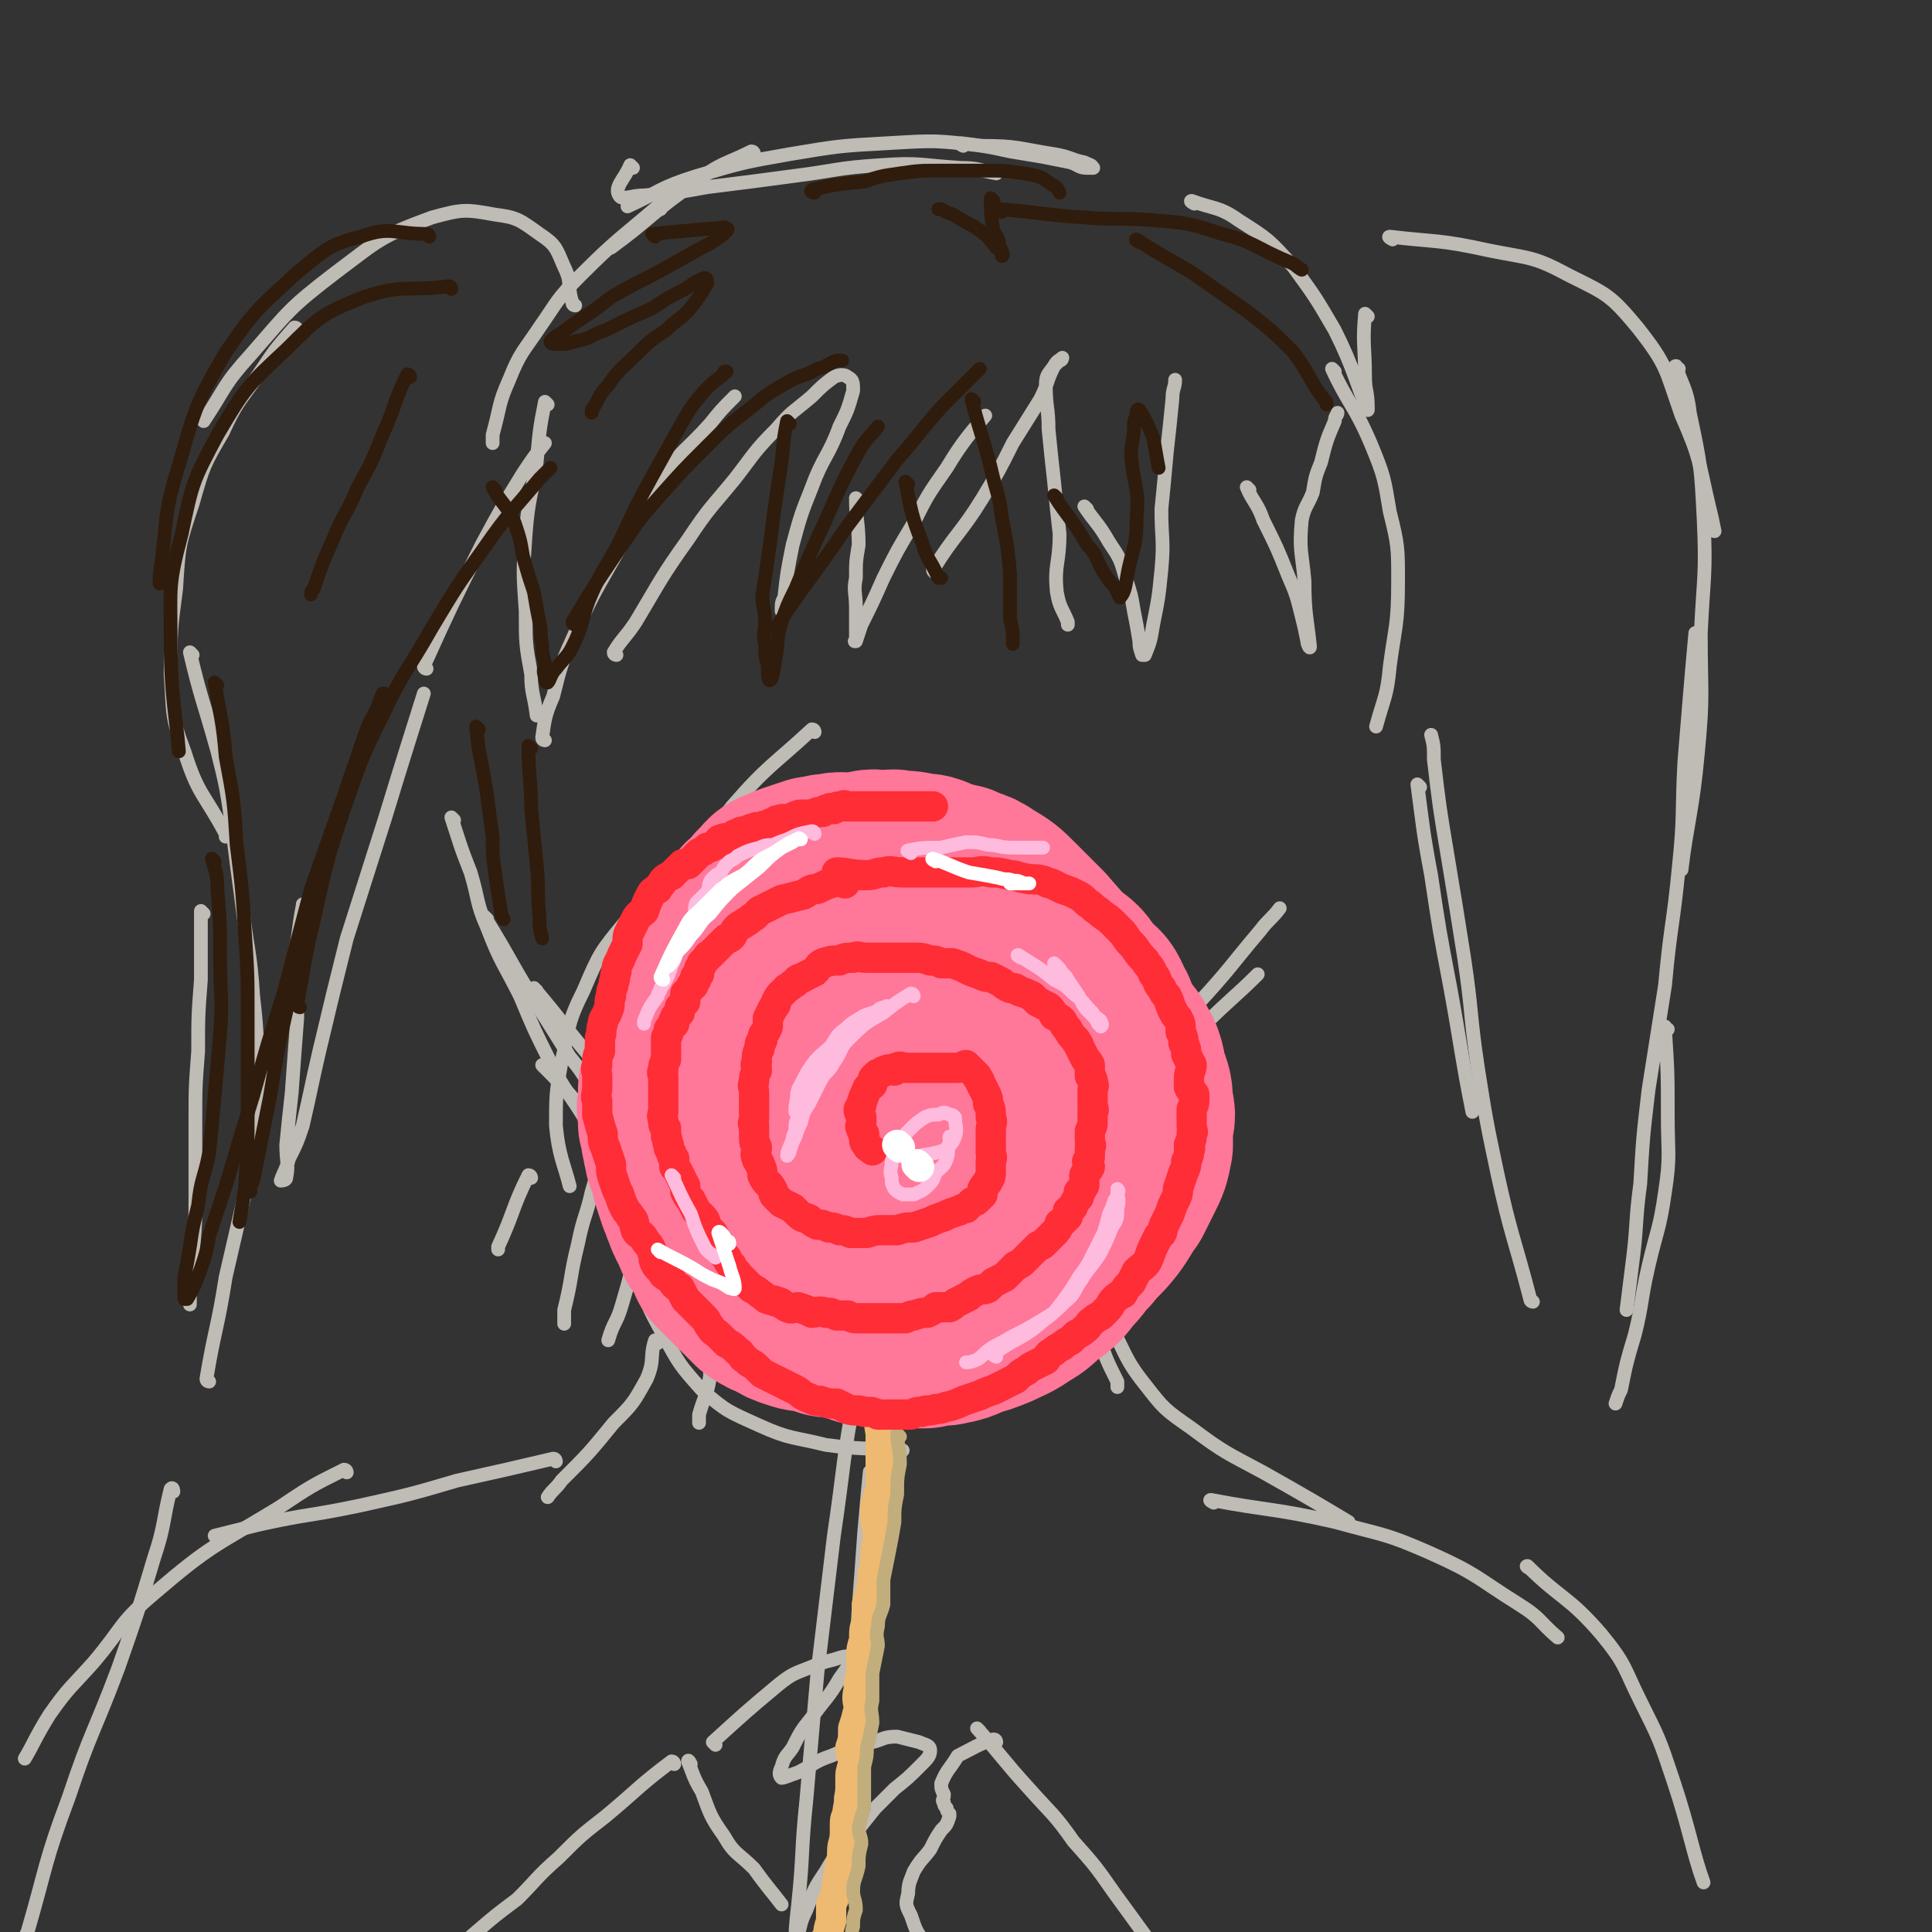 <svg viewBox='0 0 702 702' version='1.1' xmlns='http://www.w3.org/2000/svg' xmlns:xlink='http://www.w3.org/1999/xlink'><rect x="0" y="0" width="702" height="702" fill="#333333" stroke="none"/><g fill='none' stroke='rgb(191,187,181)' stroke-width='5' stroke-linecap='round' stroke-linejoin='round'><path d='M274,56c0,0 0,-1 -1,-1 -10,5 -11,4 -20,11 -16,11 -16,13 -31,24 '/><path d='M230,61c0,0 -1,-1 -1,-1 -2,5 -6,8 -4,11 1,2 4,0 9,0 12,-1 12,-1 23,-3 16,-2 16,-2 31,-4 16,-2 16,-3 32,-4 14,-1 14,0 29,1 7,0 7,1 13,2 '/><path d='M350,53c0,0 -2,-1 -1,-1 8,1 9,1 18,3 6,1 6,1 12,2 5,1 5,1 10,2 3,1 3,2 6,2 1,0 3,0 2,0 0,-1 -1,-1 -3,-2 -5,-1 -5,-2 -11,-3 -13,-2 -13,-3 -26,-3 -17,-2 -17,-2 -34,-1 -18,1 -18,1 -36,4 -17,3 -17,3 -34,8 -13,4 -14,6 -25,11 '/><path d='M240,76c0,0 0,-1 -1,-1 -14,12 -15,12 -28,25 -9,9 -8,9 -15,19 -6,9 -7,9 -11,19 -4,9 -3,9 -6,20 0,1 0,1 0,3 '/><path d='M209,111c0,0 -1,0 -1,-1 -2,-6 0,-7 -3,-13 -3,-7 -3,-8 -9,-12 -7,-5 -8,-6 -16,-7 -11,-2 -12,-2 -23,1 -19,7 -19,8 -35,20 -17,13 -17,14 -31,30 -10,11 -9,12 -17,24 '/><path d='M108,120c0,0 0,-1 -1,-1 -7,8 -7,8 -13,17 -7,10 -8,10 -13,21 -7,12 -7,12 -11,26 -5,15 -5,15 -6,31 -2,15 -2,15 -2,31 1,14 0,15 5,28 5,16 7,15 15,30 0,1 0,1 0,1 '/><path d='M70,238c0,0 -1,-1 -1,-1 4,17 5,18 10,36 3,12 3,12 5,25 2,16 2,16 4,31 2,17 3,17 4,33 2,17 1,17 2,33 1,4 1,4 1,8 '/><path d='M74,332c0,0 -1,-1 -1,-1 0,11 0,13 0,25 -1,13 -1,13 -1,26 -1,13 -1,13 -1,26 0,12 0,12 0,25 0,12 0,12 -1,23 -1,9 -1,12 -1,18 '/><path d='M76,502c0,0 -1,0 -1,-1 3,-18 4,-18 7,-37 3,-13 3,-13 6,-26 4,-17 4,-17 7,-33 4,-18 3,-18 7,-36 3,-13 3,-13 6,-27 1,-7 1,-8 2,-13 0,-1 0,0 0,1 -1,8 -1,8 -2,15 0,13 0,13 0,25 -1,13 -1,13 -2,27 -1,9 -1,9 -2,19 0,6 1,7 0,12 0,1 -2,1 -2,1 1,-3 2,-4 3,-8 3,-6 3,-6 5,-12 3,-13 3,-14 6,-27 5,-21 5,-21 10,-41 7,-22 7,-22 14,-44 7,-23 9,-29 14,-45 '/><path d='M155,243c0,0 -1,0 -1,-1 10,-22 10,-22 21,-44 7,-13 7,-13 15,-26 4,-6 4,-6 8,-11 '/><path d='M198,388c0,0 -1,-1 -1,-1 5,5 6,6 12,13 '/><path d='M177,334c0,0 -1,-1 -1,-1 10,16 10,18 21,35 5,8 5,8 10,16 5,6 5,7 9,13 '/><path d='M165,298c0,0 -1,-1 -1,-1 3,9 3,10 7,20 3,10 2,11 6,20 5,13 6,13 12,25 5,12 5,12 11,24 6,12 7,11 14,23 7,11 9,15 14,23 '/><path d='M195,360c0,0 -1,-1 -1,-1 11,13 11,14 23,28 8,9 8,9 17,17 10,10 10,10 21,20 5,5 5,5 11,10 '/><path d='M252,421c0,0 -1,-1 -1,-1 6,8 6,9 13,17 6,6 6,6 13,11 7,5 7,5 16,10 8,4 9,4 18,8 '/><path d='M304,462c0,0 -2,-1 -1,-1 8,0 9,1 19,1 10,-1 11,-3 20,-5 '/><path d='M330,465c0,0 -1,0 -1,-1 9,-7 9,-8 19,-15 10,-6 11,-6 21,-13 11,-7 11,-7 22,-13 4,-3 4,-3 8,-5 '/><path d='M369,442c0,0 -1,0 -1,-1 4,-5 5,-4 10,-9 11,-11 11,-11 21,-21 10,-10 10,-10 20,-20 9,-9 9,-9 19,-19 9,-9 11,-10 19,-18 '/><path d='M396,420c0,0 -1,0 -1,-1 8,-14 8,-15 18,-28 10,-14 11,-13 22,-26 12,-13 12,-14 23,-27 3,-4 4,-4 7,-8 '/><path d='M434,74c0,0 -2,-1 -1,-1 8,3 10,2 17,7 11,7 11,7 20,17 8,11 8,11 15,23 7,14 8,20 12,29 '/><path d='M485,135c0,0 -1,-1 -1,-1 6,13 8,13 14,27 5,12 5,13 7,25 3,12 3,13 3,25 0,16 -1,16 -3,31 -1,11 -2,11 -5,22 '/><path d='M199,147c0,0 -1,-1 -1,-1 -2,10 -2,11 -3,22 -2,13 -3,13 -4,26 -1,14 -1,14 0,28 0,12 0,12 2,23 0,7 1,7 2,15 '/><path d='M198,269c0,0 -1,0 -1,-1 1,-7 1,-8 4,-15 3,-12 3,-12 8,-23 6,-13 6,-13 14,-27 8,-14 7,-15 17,-29 8,-11 9,-10 18,-20 4,-5 4,-5 9,-10 '/><path d='M224,238c0,0 -1,0 -1,-1 3,-5 4,-5 8,-11 9,-15 9,-16 19,-30 8,-12 8,-11 17,-22 7,-9 7,-10 15,-18 6,-7 6,-6 13,-12 4,-4 4,-4 8,-7 2,-1 4,-1 5,0 2,1 2,2 2,5 -2,7 -2,7 -5,13 -4,11 -6,11 -10,22 -4,10 -4,10 -7,21 -2,10 -2,10 -3,19 -1,2 -1,2 -1,5 '/><path d='M312,182c0,0 -1,-1 -1,-1 0,8 1,9 1,17 -1,6 -1,6 -1,12 -1,5 0,5 0,11 0,4 0,4 0,8 0,2 0,2 0,4 0,0 -1,0 0,0 1,-3 1,-3 2,-6 4,-8 4,-8 8,-17 5,-10 5,-10 11,-20 5,-10 5,-10 12,-20 6,-10 9,-13 14,-19 '/><path d='M340,208c0,0 -1,0 -1,-1 8,-13 10,-13 18,-26 6,-10 6,-10 11,-20 5,-8 5,-8 10,-16 3,-6 2,-6 5,-12 1,-1 1,-1 2,-2 1,0 1,-1 1,-1 -1,1 -2,1 -3,3 -2,3 -3,3 -3,7 0,8 1,8 1,16 1,10 1,10 2,19 1,10 1,10 2,19 0,11 -2,11 -1,21 1,6 2,6 4,11 0,0 0,0 0,1 '/><path d='M395,185c0,0 -1,-1 -1,-1 4,6 5,6 9,13 4,6 4,6 6,13 2,6 2,6 3,12 1,5 1,5 2,11 0,2 0,2 1,5 1,0 1,0 1,0 2,-5 2,-5 3,-11 2,-10 2,-10 3,-20 1,-11 0,-11 0,-22 1,-10 1,-10 2,-21 1,-9 1,-9 2,-19 0,-4 1,-4 1,-7 '/><path d='M497,115c0,0 -1,-1 -1,-1 -1,11 0,12 0,23 0,5 1,5 1,11 '/><path d='M454,178c0,0 -1,-1 -1,-1 2,5 4,6 6,12 5,10 5,10 9,20 3,7 3,7 5,15 1,4 1,4 2,9 0,1 1,3 1,2 -1,-10 -2,-12 -2,-24 -1,-11 -2,-11 -1,-22 1,-5 2,-5 4,-10 1,-6 1,-6 3,-11 2,-8 2,-8 5,-15 0,-2 1,-2 1,-3 '/><path d='M506,87c0,0 -2,-1 -1,-1 17,2 18,1 36,5 15,3 16,2 29,9 14,7 15,7 25,19 11,14 10,15 16,32 7,16 6,16 10,33 1,4 1,4 2,9 '/><path d='M610,134c-1,0 -2,-1 -1,-1 2,7 4,8 5,17 4,19 4,19 5,38 1,21 0,21 -1,42 0,22 1,22 -1,43 -2,22 -4,26 -6,43 '/><path d='M617,231c-1,0 -1,-1 -1,-1 -2,22 -2,23 -4,47 -1,19 0,19 -2,38 -2,21 -3,21 -5,43 -3,19 -3,19 -6,38 -2,17 -2,17 -3,34 -2,15 -1,15 -3,30 -1,8 -1,8 -2,16 '/><path d='M606,374c-1,0 -1,-1 -1,-1 0,0 0,0 0,1 1,16 1,16 1,32 0,13 1,14 -1,27 -2,14 -3,14 -6,27 -3,13 -2,13 -5,25 -3,10 -3,10 -5,20 -1,2 -1,2 -2,5 '/><path d='M557,473c0,0 -1,0 -1,-1 -6,-23 -7,-23 -12,-46 -4,-19 -4,-19 -7,-38 -3,-20 -2,-20 -5,-40 -3,-19 -3,-19 -6,-37 -3,-18 -3,-18 -5,-35 0,-5 0,-5 -1,-9 '/><path d='M516,286c0,0 -1,-1 -1,-1 2,15 2,17 5,33 3,20 3,20 7,41 4,22 4,25 8,45 '/><path d='M193,428c0,0 0,-1 -1,-1 -6,12 -5,13 -11,26 0,1 0,1 0,1 '/><path d='M222,413c0,0 -1,-1 -1,-1 -3,10 -3,11 -6,21 -2,9 -3,9 -5,19 -3,12 -2,12 -5,24 0,2 0,2 0,5 '/><path d='M238,434c0,0 -1,-2 -1,-1 -6,19 -5,21 -11,41 -2,7 -3,6 -5,13 '/><path d='M398,433c0,0 -1,-2 -1,-1 -2,12 -2,13 -4,26 0,7 -1,7 0,13 2,7 3,7 6,14 3,9 3,9 7,17 0,1 0,1 0,2 '/><path d='M232,426c0,0 -1,-1 -1,-1 9,16 12,16 20,34 5,10 3,11 5,22 2,9 2,9 2,19 -1,7 -2,7 -4,14 0,1 0,1 0,3 '/><path d='M239,488c0,0 -1,-1 -1,-1 -2,6 0,7 -3,14 -5,9 -5,9 -12,16 -9,11 -9,11 -19,21 -2,3 -3,3 -5,6 '/><path d='M404,482c0,0 -1,-1 -1,-1 6,10 5,12 13,22 7,9 7,9 17,16 12,9 13,9 26,16 16,9 21,12 31,18 '/><path d='M202,531c0,0 0,-1 -1,-1 -17,4 -17,4 -35,8 -17,5 -17,5 -35,9 -19,4 -19,3 -37,7 -8,2 -8,2 -16,4 '/><path d='M126,535c0,0 0,-1 -1,-1 -12,6 -12,6 -24,14 -23,14 -24,13 -45,31 -13,11 -11,12 -22,25 -8,9 -9,9 -16,19 -5,8 -6,11 -9,16 '/><path d='M63,542c0,0 0,-2 -1,-1 -3,12 -2,13 -6,25 -6,20 -6,20 -13,40 -9,24 -10,23 -18,47 -9,24 -8,25 -15,49 -1,2 -1,2 -1,3 '/><path d='M441,546c0,0 -2,-1 -1,-1 21,4 23,3 45,8 18,5 18,4 34,11 18,8 17,9 33,19 8,5 7,6 14,12 '/><path d='M556,570c0,0 -2,-1 -1,-1 12,12 15,11 27,25 9,11 8,12 14,24 7,14 7,14 12,29 6,18 7,26 11,37 '/><path d='M317,536c0,0 -1,-2 -1,-1 -1,10 -1,11 -2,22 -1,14 -1,14 -2,27 -1,19 -1,19 -3,38 -1,18 -2,18 -4,37 -2,16 -2,16 -4,31 -1,12 -2,12 -3,24 -1,8 -1,8 -1,17 -1,4 0,4 -1,8 -1,2 0,3 -2,4 -1,1 -3,1 -3,0 -2,-8 -1,-9 -1,-19 -1,-7 -2,-8 -1,-15 0,-8 0,-8 1,-17 2,-19 1,-19 3,-38 2,-23 2,-23 4,-46 3,-25 3,-25 6,-50 4,-27 3,-27 8,-53 2,-10 3,-10 6,-20 '/><path d='M296,266c0,0 0,-1 -1,-1 -14,13 -16,13 -29,28 -10,13 -10,14 -18,29 -7,13 -7,14 -11,28 -4,14 -4,15 -4,29 -1,13 0,13 1,27 0,2 0,2 1,5 '/><path d='M379,315c0,0 0,0 -1,-1 -11,-8 -11,-9 -22,-16 -7,-5 -7,-7 -16,-9 -10,-3 -11,-4 -22,-2 -16,2 -16,2 -31,8 -17,7 -18,8 -33,18 -14,9 -15,9 -26,21 -10,12 -10,12 -16,26 -6,12 -5,13 -8,26 -2,11 -2,12 -2,23 1,11 3,14 5,22 '/><path d='M238,433c0,0 -1,-1 -1,-1 1,4 1,6 3,11 3,10 3,10 8,19 5,8 5,8 10,16 6,7 5,8 13,14 7,6 7,6 16,9 9,4 10,4 19,5 10,2 10,2 21,2 10,1 14,0 21,1 '/><path d='M363,484c0,0 -2,0 -1,-1 13,-10 15,-9 28,-20 8,-7 8,-8 15,-16 6,-7 6,-7 12,-15 4,-6 5,-6 7,-13 4,-9 3,-9 4,-17 1,-9 1,-9 1,-17 -1,-9 -1,-9 -3,-17 -2,-11 -2,-12 -6,-22 -6,-10 -6,-11 -14,-20 -8,-9 -8,-9 -18,-16 -10,-6 -10,-6 -21,-9 -12,-3 -12,-3 -24,-2 -13,0 -14,0 -26,3 -13,3 -13,3 -25,8 -10,4 -11,3 -20,10 -8,5 -8,6 -14,14 -8,11 -8,11 -14,23 -6,13 -6,13 -9,27 -4,14 -3,14 -5,29 -1,13 -2,13 -1,27 0,11 0,11 3,22 3,12 3,12 9,23 6,11 6,11 14,20 9,8 10,8 21,13 11,5 12,4 24,7 14,2 20,1 28,2 '/><path d='M251,641c0,0 -1,-2 -1,-1 2,5 2,6 5,11 3,8 3,9 8,16 4,7 5,6 11,12 5,7 7,9 10,13 '/><path d='M245,641c0,0 0,-1 -1,-1 -12,9 -12,10 -24,20 -9,7 -9,7 -17,15 -8,7 -8,8 -15,15 -8,6 -8,6 -15,12 -7,6 -6,6 -13,12 -4,4 -4,4 -9,7 -3,2 -3,1 -6,3 -3,2 -3,3 -6,5 -1,1 -1,1 -2,1 '/><path d='M260,634c0,0 -1,-1 -1,-1 11,-10 12,-11 24,-21 5,-4 6,-4 11,-6 5,-2 5,-2 9,-3 3,-1 6,-2 6,0 0,2 -2,4 -4,7 -4,7 -5,7 -10,14 -4,5 -4,5 -7,11 -2,3 -3,3 -4,7 -1,2 -1,3 0,4 1,0 3,-1 6,-2 6,-3 6,-4 12,-6 7,-3 7,-3 15,-5 4,-1 4,-2 9,-2 4,1 4,1 8,2 2,1 4,1 4,3 0,2 -1,3 -3,5 -5,5 -5,5 -10,9 -4,4 -4,4 -7,7 -4,5 -4,5 -8,10 -5,6 -6,6 -10,13 -4,6 -4,6 -7,14 -2,4 -2,5 -3,9 '/><path d='M356,629c0,0 -1,-1 -1,-1 9,10 9,11 19,22 8,9 9,9 16,19 8,9 8,9 15,19 8,11 8,11 16,22 4,7 5,7 9,13 '/><path d='M362,633c0,0 0,-1 -1,-1 -6,2 -7,3 -13,6 0,0 0,0 0,0 -3,5 -4,5 -6,10 0,2 0,2 1,4 0,2 -1,2 0,3 0,1 0,1 1,2 0,1 0,1 1,2 0,0 0,1 0,1 -1,3 -1,3 -3,5 -2,3 -2,3 -4,7 -3,4 -3,3 -6,8 -1,3 -2,4 -2,8 -1,4 -1,4 1,8 2,6 2,6 6,11 2,4 2,4 5,7 '/></g>
<g fill='none' stroke='rgb(238,186,113)' stroke-width='11' stroke-linecap='round' stroke-linejoin='round'><path d='M320,511c0,0 -1,-1 -1,-1 0,4 0,5 1,11 0,3 0,3 0,6 0,3 0,3 0,6 0,4 0,4 0,8 -1,4 -2,4 -2,9 0,4 1,4 1,9 -1,5 -1,5 -1,10 -1,3 -1,3 -1,7 -1,3 -1,3 -2,7 0,3 0,3 0,6 -1,3 -1,3 -1,7 -1,3 -1,3 -1,6 0,3 0,3 0,7 -1,2 -1,2 -1,5 -1,4 0,4 0,7 -1,4 -1,4 -2,7 0,4 0,4 -1,7 0,3 1,3 1,6 -1,3 -1,3 -1,6 0,2 0,2 0,5 -1,2 0,2 0,4 -1,1 -1,1 -1,3 -1,2 -1,2 -1,5 0,2 0,2 0,4 -1,3 -1,3 -1,7 -1,3 -1,3 -1,6 -1,3 -1,3 -1,6 -1,3 -1,3 -2,5 0,3 0,3 0,6 -1,3 -1,3 -1,6 -1,1 -2,1 -2,3 0,2 0,3 1,5 0,1 0,2 0,3 -1,2 -1,2 -1,4 -1,2 0,2 0,4 -1,2 -1,2 -2,4 0,1 1,1 1,3 0,2 0,2 0,4 -1,1 -1,1 -2,2 0,1 0,2 0,3 -1,1 0,1 0,2 0,1 0,1 0,1 '/></g>
<g fill='none' stroke='rgb(194,174,124)' stroke-width='5' stroke-linecap='round' stroke-linejoin='round'><path d='M327,522c0,0 -1,-1 -1,-1 0,4 1,5 1,11 -1,5 -1,5 -1,11 -1,5 -1,5 -1,10 -1,6 -1,6 -2,11 -1,5 -1,5 -2,10 0,4 0,5 0,9 -1,4 -2,4 -2,8 -1,4 0,4 0,7 -1,5 -1,5 -2,10 0,5 0,5 0,10 -1,4 0,4 0,8 -1,5 -1,5 -2,9 0,3 0,3 -1,7 0,3 0,3 0,7 0,4 0,4 0,8 -1,3 -1,3 -2,7 0,3 1,3 1,6 -1,4 -1,4 -1,8 -1,5 -2,5 -2,9 0,3 1,3 1,7 -1,3 -1,3 -1,6 -1,3 0,3 0,5 0,2 0,2 0,4 0,2 0,2 0,5 -1,2 -1,2 -1,4 -1,2 0,2 0,4 0,1 0,1 0,3 0,1 0,1 0,2 0,1 0,1 0,2 0,1 0,1 0,2 0,0 0,1 0,1 '/></g>
<g fill='none' stroke='rgb(255,119,153)' stroke-width='70' stroke-linecap='round' stroke-linejoin='round'><path d='M357,330c0,0 0,0 -1,-1 -5,-4 -4,-5 -9,-8 -3,-2 -3,-2 -6,-3 -4,-2 -4,-2 -7,-2 -4,-1 -4,-1 -8,-1 -2,-1 -2,0 -5,0 -3,0 -3,-1 -6,0 -2,0 -2,1 -5,1 -4,0 -4,-1 -7,0 -4,0 -4,1 -7,1 -3,1 -3,1 -6,2 -3,1 -3,1 -5,2 -3,1 -3,1 -5,4 -2,1 -2,2 -4,4 -1,2 -2,1 -3,3 -2,3 -2,3 -4,5 -1,2 -1,2 -2,4 -2,3 -1,3 -3,6 -1,2 -2,2 -3,4 -2,3 -1,3 -2,6 -1,2 -1,2 -2,5 -1,2 -1,2 -2,4 -1,2 -2,2 -3,4 -1,2 -1,3 -1,5 -1,2 -1,2 -2,5 -1,2 -1,2 -2,5 0,2 0,2 0,4 -1,2 -1,2 -1,4 -1,2 -1,2 -1,4 0,2 0,2 0,3 0,2 -1,2 0,4 0,2 0,2 0,4 1,2 1,2 1,5 1,2 0,2 1,4 0,3 1,3 2,6 1,2 0,2 1,5 1,3 1,3 2,6 1,2 1,3 2,5 1,3 1,3 3,6 1,4 1,3 3,6 2,3 2,3 3,6 3,3 3,3 5,5 2,2 2,2 4,4 3,3 3,3 5,5 3,2 3,2 6,3 3,2 3,2 6,3 3,1 3,1 6,1 3,1 3,1 6,2 3,0 3,0 7,1 3,1 3,1 6,2 3,0 3,0 7,0 3,1 3,1 6,1 5,0 5,0 9,0 3,-1 4,-1 7,-1 5,-1 5,-1 9,-3 4,-1 4,-1 9,-3 4,-2 5,-2 9,-5 4,-2 4,-3 8,-6 4,-3 4,-3 7,-7 4,-4 3,-4 7,-8 4,-5 4,-4 8,-9 3,-4 3,-5 6,-9 2,-4 2,-4 4,-8 2,-4 2,-4 3,-9 0,-3 0,-4 0,-7 1,-4 1,-4 0,-7 0,-5 0,-5 -2,-10 -1,-6 -1,-6 -4,-11 -4,-5 -4,-5 -8,-10 -5,-6 -5,-6 -11,-10 -6,-5 -6,-5 -12,-9 -7,-4 -7,-4 -14,-7 -6,-2 -6,-2 -13,-3 -7,-1 -7,-1 -14,-1 -6,0 -6,-1 -12,0 -5,0 -5,0 -10,2 -6,1 -6,1 -11,3 -7,3 -7,3 -13,7 -6,4 -7,4 -12,9 -6,6 -5,7 -9,15 -5,8 -5,8 -8,17 -2,7 -2,8 -3,16 -1,7 -1,8 0,15 0,7 0,7 2,13 1,7 1,7 4,13 2,6 1,7 5,11 4,4 5,4 10,7 6,3 6,3 13,4 5,2 5,2 10,2 7,-1 7,-1 13,-3 9,-3 10,-3 18,-8 10,-5 10,-6 18,-14 8,-6 9,-6 15,-14 6,-8 6,-9 10,-18 3,-9 3,-9 3,-19 1,-8 1,-9 -2,-17 -2,-6 -2,-7 -6,-11 -4,-4 -5,-4 -9,-5 -5,-1 -5,-1 -9,1 -6,2 -6,3 -11,8 -7,7 -7,8 -13,16 -7,10 -7,10 -13,21 -5,9 -5,9 -8,18 -2,7 -2,8 -3,15 -1,6 -1,6 0,11 0,3 1,4 3,6 1,1 2,1 4,1 2,0 2,-1 4,-2 2,-1 2,-1 3,-3 2,-3 2,-3 4,-7 4,-6 4,-6 7,-13 3,-8 4,-8 5,-17 0,-8 0,-8 -3,-16 -1,-5 -2,-5 -6,-10 -3,-3 -3,-3 -7,-5 -3,-1 -4,-2 -7,0 -2,1 -2,2 -4,5 -2,6 -3,6 -4,11 -2,7 -1,7 -1,14 0,7 -1,7 1,14 1,6 2,6 5,12 2,4 2,5 6,8 2,2 3,2 6,2 3,-1 3,-1 5,-3 3,-3 3,-3 4,-7 2,-4 2,-4 4,-9 1,-4 2,-4 2,-8 0,-5 0,-5 0,-9 -1,-3 -1,-3 -1,-6 0,-1 0,-1 0,-2 0,0 0,-1 0,-1 '/><path d='M333,337c0,0 -2,-1 -1,-1 4,0 5,0 11,1 5,0 5,0 11,0 3,1 3,1 6,2 4,1 4,1 6,2 3,0 3,1 5,1 2,1 3,1 5,2 2,1 2,1 4,3 2,2 2,2 4,4 2,1 3,1 5,3 2,2 1,3 3,5 2,2 2,1 4,3 1,1 1,1 2,3 1,2 0,2 1,3 0,1 1,1 1,1 0,0 -1,0 -2,-1 -2,-4 -2,-4 -4,-7 -4,-5 -4,-5 -8,-9 -5,-5 -5,-5 -10,-11 -5,-5 -5,-5 -10,-10 -4,-4 -4,-4 -9,-7 -3,-2 -3,-2 -6,-3 -3,-1 -3,-2 -5,-1 -5,0 -5,0 -9,2 -3,1 -4,1 -7,2 -2,2 -3,3 -3,4 '/></g>
<g fill='none' stroke='rgb(254,45,54)' stroke-width='11' stroke-linecap='round' stroke-linejoin='round'><path d='M307,321c0,0 0,-1 -1,-1 -5,1 -5,1 -9,3 -3,0 -3,1 -5,2 -4,1 -4,1 -8,2 -2,1 -2,1 -4,2 -2,1 -2,1 -4,2 -1,1 -1,1 -2,2 -2,1 -1,1 -3,2 -1,1 -2,1 -3,2 -1,1 -1,1 -2,3 -1,1 -1,1 -2,1 -1,1 -1,1 -2,2 -1,1 -1,1 -2,2 -1,1 -1,1 -2,2 -1,0 -1,1 -1,1 -1,1 -1,1 -2,2 0,1 0,1 -1,2 0,1 0,1 0,2 -1,1 -1,0 -1,1 -1,0 0,0 0,1 -1,1 -1,1 -1,2 -1,0 -1,0 -1,1 -1,1 -1,1 -2,2 0,1 0,1 0,2 -1,1 0,1 0,1 -1,1 -1,1 -2,2 0,1 0,1 0,2 -1,1 -2,1 -2,3 -1,0 0,1 0,1 -1,1 -1,1 -2,2 0,1 0,2 -1,3 0,1 0,1 0,2 0,2 0,2 0,4 0,1 0,1 0,2 -1,2 -1,2 -1,4 -1,1 0,1 0,2 0,1 0,1 0,2 0,1 0,1 0,3 0,1 0,1 0,3 0,1 0,1 0,3 0,1 0,1 0,2 0,1 -1,1 0,3 0,2 0,2 1,3 0,2 0,2 0,3 1,1 0,2 1,3 0,2 0,1 1,3 0,1 0,1 1,2 0,1 0,1 0,3 1,1 1,1 2,3 1,2 1,2 2,4 0,1 0,1 0,2 1,2 1,2 2,3 1,2 1,2 2,4 1,1 1,1 2,2 2,2 1,2 2,4 1,1 1,1 2,2 1,2 1,2 2,4 1,1 1,1 1,2 1,2 1,2 2,3 1,2 1,2 2,3 0,1 0,1 1,2 0,1 1,0 1,1 1,1 1,1 3,3 1,1 1,1 2,2 2,1 2,1 3,2 2,1 2,2 3,2 2,1 2,0 3,1 2,0 2,1 4,2 2,1 2,0 4,0 3,1 3,1 5,2 2,0 2,-1 5,0 2,0 2,0 4,1 2,0 2,0 4,0 2,1 2,1 4,1 1,0 1,0 3,0 2,0 2,0 4,0 1,0 1,0 3,0 1,0 1,0 3,0 2,0 2,0 4,0 2,-1 2,-1 3,-1 3,-1 3,-1 5,-1 2,-1 2,-1 3,-2 2,0 3,0 5,0 2,-1 1,-1 3,-2 2,-1 2,-1 4,-2 1,-1 1,-1 3,-2 2,-1 2,0 4,-1 1,-1 1,-1 2,-2 2,-1 2,-1 4,-2 1,-1 1,-1 2,-2 1,-1 1,-1 2,-2 2,-1 2,-1 3,-2 1,-1 1,-1 2,-2 1,-1 1,-1 3,-3 1,-1 1,0 2,-1 1,-1 1,-1 2,-2 1,-1 1,-1 2,-2 1,-1 1,-1 2,-3 0,-1 0,0 1,-1 1,-1 1,-1 2,-2 0,-1 0,-1 0,-2 1,-1 2,-1 2,-2 1,-2 1,-2 2,-3 0,-1 0,-1 0,-2 1,-1 1,0 1,-1 1,-1 1,-1 1,-2 0,-2 0,-2 0,-3 1,-2 1,-1 2,-3 0,-1 -1,-1 -1,-2 1,-1 1,-1 1,-2 0,-2 0,-2 0,-3 1,-1 0,-1 0,-3 0,-1 0,-1 0,-3 1,-2 1,-2 1,-3 0,-2 0,-2 0,-4 1,-1 0,-1 0,-2 0,-2 0,-2 0,-3 0,-1 0,-1 0,-3 0,-1 1,-1 0,-3 0,-1 0,-1 -1,-2 0,-2 0,-2 0,-4 -1,-2 -1,-1 -2,-3 -1,-2 -1,-2 -2,-4 0,-1 -1,-1 -1,-2 -2,-2 -2,-2 -3,-4 -1,-1 -1,-1 -2,-3 -1,-1 -1,-1 -3,-2 -1,-2 -1,-2 -2,-3 -2,-1 -2,-1 -4,-2 -1,-1 -1,-1 -2,-2 -2,-1 -2,-1 -5,-2 -1,-1 -1,-1 -3,-1 -2,-1 -2,-1 -3,-2 -2,-1 -2,-1 -4,-2 -2,0 -2,0 -4,-1 -3,-1 -3,-1 -5,-2 -2,-1 -2,-1 -5,-2 -2,0 -2,0 -4,0 -2,-1 -2,-1 -4,-1 -3,-1 -3,-1 -5,-1 -2,0 -2,0 -4,0 -3,0 -3,0 -6,0 -2,0 -2,0 -4,0 -2,0 -2,0 -4,0 -3,0 -3,-1 -5,0 -3,0 -3,0 -5,1 -3,0 -3,0 -6,1 -2,1 -1,1 -3,3 -2,1 -2,1 -4,2 -1,1 -2,0 -3,2 -2,1 -1,1 -3,2 -1,1 -1,1 -2,2 -1,1 -1,1 -2,3 0,1 0,1 -1,2 -1,2 -1,2 -2,4 0,1 0,2 0,3 -1,3 -2,2 -2,5 -1,1 -1,1 -1,3 -1,2 -1,2 -1,5 -1,1 0,1 0,3 -1,2 -1,2 -1,4 -1,2 0,2 0,4 0,2 0,2 0,5 0,2 0,2 0,4 0,2 -1,2 0,3 0,3 0,3 0,5 0,2 1,2 1,3 0,2 -1,2 0,4 0,1 1,1 1,2 1,2 1,2 1,4 1,2 1,2 2,3 1,1 1,1 2,3 0,1 0,1 1,2 1,1 1,1 2,2 2,1 2,1 4,2 1,1 1,1 2,2 2,2 2,1 4,2 1,1 1,1 3,2 2,0 2,0 4,1 2,0 2,0 4,1 2,0 2,0 4,1 1,0 1,0 3,0 2,0 2,0 3,0 3,-1 3,-1 6,-1 2,0 2,0 5,0 3,-1 3,-1 6,-1 3,-1 3,-1 6,-2 2,-1 2,-1 5,-2 2,-1 2,-1 5,-2 1,0 1,-1 3,-1 1,-1 1,-1 2,-2 1,-1 1,0 2,-1 1,-1 1,-1 2,-2 0,-1 0,-1 0,-2 1,-2 2,-2 2,-3 1,-1 1,-2 1,-3 0,-2 0,-2 0,-4 1,-2 0,-2 0,-3 0,-2 0,-2 0,-4 0,-2 0,-2 0,-4 0,-3 1,-3 0,-5 0,-3 0,-3 -1,-5 0,-2 0,-2 -1,-4 -1,-2 -1,-2 -2,-4 0,-1 -1,-1 -1,-2 -1,-1 -1,-1 -2,-2 -1,-1 -1,-1 -2,-2 -1,0 -1,1 -3,1 -1,0 -1,0 -2,0 -2,0 -2,0 -4,0 -1,0 -1,0 -3,0 -2,0 -2,0 -4,0 -1,0 -1,0 -3,0 -2,0 -2,0 -3,0 -1,0 -2,-1 -3,0 -1,0 -1,0 -1,1 -2,0 -2,-1 -3,0 -1,0 -1,0 -2,1 -1,0 -1,0 -2,1 -1,1 -1,1 -1,3 -1,1 -2,1 -2,2 -1,2 -1,2 -2,5 0,1 0,1 -1,2 0,2 1,2 1,3 0,1 0,1 0,2 0,1 -1,1 0,2 0,1 0,1 1,2 0,1 0,1 0,2 0,1 0,1 1,2 0,1 1,1 2,2 '/><path d='M305,318c0,0 -1,-1 -1,-1 4,0 5,1 11,1 3,0 3,-1 6,-1 3,-1 3,0 7,0 4,0 4,0 7,0 4,0 4,0 7,0 3,0 3,0 6,0 2,0 2,0 5,0 3,0 3,-1 7,0 3,0 3,0 7,1 3,0 3,1 5,1 3,1 4,0 7,1 1,0 1,1 3,1 2,1 2,1 4,2 3,1 3,1 5,2 2,1 2,1 4,3 2,1 2,2 4,3 2,2 3,2 5,4 2,2 2,2 4,4 2,3 2,3 4,5 2,3 2,3 4,5 1,2 2,2 3,5 2,2 1,3 3,5 1,2 1,2 2,3 1,2 1,3 2,5 1,2 1,2 2,3 1,2 1,2 1,5 1,2 1,2 1,4 1,2 1,2 1,4 1,2 1,2 2,4 0,2 -1,2 -1,5 0,1 0,1 0,3 1,2 2,2 2,3 0,3 0,3 -1,5 0,2 0,2 0,3 0,2 0,2 0,3 0,2 1,2 0,3 0,2 0,2 -1,4 0,1 1,1 0,2 0,2 0,2 -1,4 0,2 0,2 -1,4 -1,3 -1,3 -2,6 0,2 0,2 -1,4 -1,2 -1,2 -2,5 -1,2 -1,2 -2,4 -1,2 0,3 -2,4 -1,2 -1,2 -2,4 -1,2 -1,3 -2,5 -1,2 -2,2 -4,4 -1,2 -1,2 -2,4 -2,2 -2,2 -3,4 -2,1 -2,1 -3,2 -2,2 -1,2 -3,4 -1,1 -1,1 -2,2 -2,1 -2,1 -3,2 -2,1 -1,2 -3,3 -1,1 -1,1 -3,2 -1,1 -1,1 -2,2 -2,1 -2,1 -3,2 -2,1 -2,1 -3,2 -2,1 -2,1 -3,3 -2,1 -2,1 -4,2 -2,1 -2,1 -3,2 -2,1 -2,1 -4,3 -2,1 -2,1 -4,2 -2,1 -2,1 -4,2 -3,1 -3,1 -5,2 -3,1 -3,1 -6,2 -2,1 -2,1 -5,2 -2,0 -2,1 -5,1 -3,1 -3,0 -5,1 -2,0 -2,0 -4,1 -2,0 -2,0 -4,0 -2,0 -2,0 -5,0 -1,0 -1,0 -3,0 -2,-1 -2,-1 -5,-1 -3,-1 -3,0 -6,-1 -2,-1 -2,-1 -4,-2 -3,0 -3,0 -6,-1 -2,0 -2,0 -4,-1 -3,-1 -3,-2 -5,-3 -2,-1 -2,-1 -4,-2 -2,-1 -2,-1 -4,-2 -2,-1 -2,-1 -4,-2 -1,-1 -1,-1 -2,-2 -2,-2 -2,-1 -4,-3 -2,-1 -1,-2 -3,-3 -2,-2 -2,-2 -4,-3 -2,-2 -2,-2 -3,-3 -1,-1 -2,-1 -3,-3 -1,-1 -1,-2 -2,-3 -2,-2 -2,-2 -4,-4 -1,-1 -1,-1 -3,-3 -1,-2 -1,-2 -2,-4 -2,-1 -2,-1 -3,-3 -1,-1 -2,-1 -3,-2 -1,-2 -2,-2 -3,-4 -1,-2 0,-2 -1,-4 -1,-3 -2,-3 -3,-5 -1,-2 -2,-1 -3,-3 -1,-3 0,-3 -2,-5 -1,-2 -1,-1 -2,-3 -1,-2 -1,-2 -2,-5 -1,-2 -1,-2 -2,-5 -1,-3 -1,-3 -1,-6 -1,-3 -1,-3 -2,-6 -1,-2 -1,-3 -1,-5 -1,-3 -1,-3 -2,-7 0,-2 0,-2 0,-5 -1,-2 0,-2 0,-5 0,-2 0,-2 0,-4 0,-2 -1,-2 0,-4 0,-3 0,-3 1,-5 0,-3 0,-3 0,-5 1,-2 0,-2 1,-5 0,-2 1,-2 2,-5 1,-2 0,-3 1,-5 0,-3 1,-3 1,-5 1,-2 0,-2 1,-4 0,-3 1,-3 2,-6 1,-2 1,-2 2,-4 0,-3 0,-3 1,-5 1,-2 1,-2 2,-4 1,-2 2,-2 3,-3 1,-3 1,-3 2,-5 1,-2 1,-2 3,-3 1,-2 1,-1 2,-3 1,-1 1,-1 3,-2 1,-1 1,-1 2,-2 1,-1 1,-1 2,-2 1,0 1,0 2,0 1,-1 1,-1 2,-2 1,-1 1,-1 2,-2 2,-1 2,-1 3,-2 2,0 2,-1 3,-1 1,-1 1,-2 2,-2 2,-1 2,0 4,0 1,-1 0,-2 2,-2 1,-1 2,-1 3,-1 2,-1 2,-1 3,-1 1,-1 1,0 2,0 1,-1 1,-1 3,-1 1,-1 1,-1 2,-1 1,-1 1,-1 2,-1 2,-1 2,0 3,0 1,0 1,0 1,0 1,-1 1,-1 1,-1 2,-1 2,-1 4,-1 1,0 1,0 3,0 2,-1 2,-1 4,-1 1,-1 1,-1 2,-1 1,-1 1,0 2,0 1,-1 1,-1 3,-1 1,-1 1,0 1,0 1,0 1,0 2,0 2,0 2,0 3,0 1,0 1,0 2,0 1,0 1,0 1,0 1,0 1,0 1,0 0,0 0,0 1,0 1,0 1,0 3,0 0,0 0,0 1,0 1,0 1,0 2,0 1,0 1,0 1,0 1,0 1,0 2,0 1,0 1,0 2,0 1,0 1,0 2,0 0,0 0,0 1,0 1,0 1,0 1,0 1,0 1,0 2,0 0,0 0,0 1,0 0,0 0,0 1,0 1,0 1,0 2,0 0,0 0,0 1,0 '/></g>
<g fill='none' stroke='rgb(255,187,221)' stroke-width='5' stroke-linecap='round' stroke-linejoin='round'><path d='M296,303c0,0 0,-1 -1,-1 -5,1 -5,1 -9,3 -3,1 -3,1 -5,2 -2,0 -3,0 -5,1 -4,1 -4,1 -8,3 -1,1 -1,1 -3,2 -2,2 -2,2 -3,4 -2,1 -2,1 -3,2 -2,2 -1,3 -2,5 -2,2 -2,2 -4,4 -1,2 0,2 -1,5 -2,2 -2,2 -3,5 -1,2 -1,2 -2,5 -1,2 -1,2 -2,4 0,2 0,2 -1,4 -1,3 -1,3 -2,5 -1,2 -1,2 -2,3 0,2 -1,1 -1,3 -3,4 -3,4 -5,9 0,0 0,0 0,1 '/><path d='M331,310c0,0 -2,-1 -1,-1 5,-1 6,-1 12,-1 4,-1 4,-1 9,-2 4,0 4,0 8,1 4,0 4,1 9,1 6,0 6,0 11,0 '/><path d='M332,362c0,0 0,-1 -1,-1 -5,3 -5,3 -10,7 -7,4 -7,4 -13,10 -3,3 -2,4 -5,8 -2,4 -3,3 -5,7 -2,4 -2,4 -4,8 -2,3 -2,3 -3,7 -1,2 -1,2 -2,5 -1,2 -1,2 -2,5 0,1 -1,2 -1,2 0,-2 1,-3 2,-6 0,-1 0,-1 1,-3 0,-3 0,-3 1,-5 1,-3 2,-3 3,-5 2,-3 1,-3 3,-6 1,-2 1,-2 3,-5 2,-3 2,-3 4,-5 2,-3 2,-3 4,-6 2,-3 2,-3 5,-5 2,-2 2,-2 4,-4 2,-1 2,-2 3,-3 1,-1 2,-1 3,-1 0,-1 1,0 1,0 0,0 -1,-1 -1,0 -2,0 -1,0 -2,1 -3,1 -3,1 -6,2 -3,2 -4,2 -7,5 -3,2 -3,3 -5,6 -3,3 -4,3 -7,7 -2,3 -2,3 -4,7 -2,3 -1,4 -2,8 0,1 0,1 0,2 '/><path d='M371,348c0,0 -2,-1 -1,-1 6,4 7,4 13,9 4,2 4,2 7,5 4,3 3,3 7,7 1,2 1,1 3,3 0,1 1,1 0,2 0,0 0,-1 -1,-1 -1,-2 -1,-2 -3,-4 -2,-2 -2,-2 -4,-6 -2,-3 -2,-3 -4,-6 -1,-2 -2,-2 -3,-4 -1,-1 -1,-1 -2,-2 '/><path d='M362,493c0,0 -2,-1 -1,-1 8,-6 10,-5 18,-12 4,-3 4,-3 7,-7 3,-4 3,-4 6,-9 3,-4 3,-4 5,-8 2,-4 2,-4 4,-8 1,-3 1,-3 2,-7 1,-2 1,-2 2,-5 1,-1 1,-1 1,-3 1,0 0,-1 0,-1 0,3 1,4 0,7 0,4 0,4 -2,7 -2,5 -2,5 -4,9 -3,5 -4,5 -7,10 -3,4 -2,5 -6,8 -4,4 -4,4 -9,7 -5,3 -5,3 -11,6 -3,2 -4,2 -7,4 -3,2 -3,3 -5,4 -2,1 -3,1 -4,1 '/><path d='M332,422c0,0 -2,-1 -1,-1 5,-2 6,-1 12,-3 2,-2 3,-2 4,-5 1,-3 0,-4 0,-7 -1,-1 -1,-1 -2,-1 -2,-1 -2,-1 -4,0 -2,0 -3,0 -5,1 -3,2 -3,2 -5,4 -3,3 -3,3 -4,6 -2,3 -2,3 -3,6 0,3 -1,3 0,6 0,2 0,2 1,4 1,1 1,1 3,2 2,0 2,0 4,0 2,-1 3,-1 5,-3 2,-2 2,-2 3,-5 2,-2 3,-2 4,-5 1,-3 0,-3 1,-6 0,-1 0,-1 0,-2 0,0 0,0 0,0 '/><path d='M245,428c0,0 -1,-1 -1,-1 3,6 3,7 7,14 2,6 2,6 5,12 1,2 2,2 4,4 '/></g>
<g fill='none' stroke='rgb(255,255,255)' stroke-width='11' stroke-linecap='round' stroke-linejoin='round'><path d='M327,417c0,0 -1,-1 -1,-1 '/><path d='M334,424c0,0 -1,-1 -1,-1 '/></g>
<g fill='none' stroke='rgb(255,255,255)' stroke-width='5' stroke-linecap='round' stroke-linejoin='round'><path d='M241,356c0,0 -1,0 -1,-1 4,-9 4,-9 9,-18 2,-4 3,-4 6,-7 4,-4 4,-4 7,-7 4,-3 4,-3 8,-5 4,-3 3,-3 7,-6 4,-2 4,-2 7,-4 2,-1 2,-1 4,-2 1,-1 1,-1 2,-1 1,0 1,0 1,0 0,0 -1,-1 -1,0 -3,1 -3,1 -6,3 -4,3 -4,3 -8,7 -5,4 -5,4 -10,8 -4,4 -4,4 -8,9 -4,3 -3,4 -7,8 -2,3 -2,3 -5,6 -1,3 -2,4 -3,5 '/><path d='M340,313c0,0 -2,-1 -1,-1 6,2 7,3 13,5 6,1 6,1 11,2 3,1 3,0 5,1 2,0 2,0 4,1 1,0 2,0 2,0 0,0 -1,0 -2,0 -1,0 -1,0 -2,0 -2,0 -2,0 -3,0 '/><path d='M240,455c0,0 -1,-1 -1,-1 5,3 6,3 13,7 3,2 3,2 7,4 3,1 3,1 6,3 1,0 2,1 2,0 0,-3 -1,-4 -2,-8 -1,-3 -1,-3 -2,-6 -1,-3 -1,-3 -2,-6 0,0 0,-1 1,0 1,1 1,1 2,3 1,0 1,0 1,1 '/></g>
<g fill='none' stroke='rgb(48,28,12)' stroke-width='5' stroke-linecap='round' stroke-linejoin='round'><path d='M156,86c0,0 0,-1 -1,-1 -12,0 -13,-3 -24,1 -12,3 -13,5 -23,13 -14,13 -15,13 -26,29 -11,19 -11,20 -17,41 -6,19 -4,20 -7,40 0,1 0,1 0,3 '/><path d='M164,105c0,0 0,-1 -1,-1 -15,2 -16,-1 -31,4 -15,6 -16,7 -28,19 -14,13 -15,14 -25,31 -9,17 -9,17 -13,36 -5,19 -4,19 -4,38 0,21 2,28 3,41 '/><path d='M79,249c0,0 -1,-1 -1,-1 2,12 3,14 4,27 3,16 3,16 4,32 2,16 2,16 3,32 1,15 1,15 1,31 0,16 0,16 0,32 0,15 0,15 -1,30 -1,6 -1,6 -2,12 '/><path d='M78,313c0,0 -1,-1 -1,-1 1,4 2,5 2,11 1,13 1,13 1,27 0,13 1,13 0,25 -1,12 -1,12 -2,23 -1,11 -1,11 -2,21 -2,10 -3,9 -4,19 -2,8 -2,8 -3,15 -1,6 -1,6 -2,11 0,4 0,5 0,8 0,0 1,0 1,0 3,-5 3,-6 5,-11 2,-6 2,-6 3,-12 3,-9 3,-9 6,-18 5,-17 5,-17 10,-33 5,-18 5,-18 11,-37 5,-19 5,-19 10,-38 6,-17 6,-17 12,-34 4,-12 4,-12 9,-24 3,-6 4,-6 6,-12 0,-1 0,-1 -1,-1 -2,5 -2,6 -5,11 -4,11 -4,11 -7,22 -6,18 -5,18 -11,36 -5,21 -6,20 -11,42 -4,18 -4,18 -7,36 -3,15 -3,15 -6,30 -1,2 -1,2 -1,4 '/><path d='M109,366c0,0 -1,0 -1,-1 3,-17 3,-18 7,-35 4,-18 4,-18 10,-36 6,-17 6,-18 14,-34 8,-17 9,-16 18,-32 9,-15 9,-15 19,-29 9,-13 10,-13 20,-25 2,-2 2,-2 4,-4 '/><path d='M238,86c0,0 -1,-1 -1,-1 10,-1 11,-1 22,-2 3,0 4,-1 5,0 1,0 0,1 -1,2 -4,3 -4,3 -8,5 -9,5 -9,5 -18,10 -8,4 -8,4 -15,8 -5,4 -5,4 -11,8 -3,2 -3,2 -7,5 -2,1 -3,2 -4,3 0,1 1,1 2,1 4,0 4,0 7,-1 6,-1 5,-2 11,-4 8,-4 8,-4 17,-8 6,-4 6,-4 12,-7 3,-2 4,-3 7,-4 1,0 1,1 1,2 -3,5 -3,5 -7,10 -4,4 -4,3 -8,7 -6,4 -6,4 -11,9 -5,5 -6,5 -10,11 -4,4 -3,5 -6,9 0,1 0,1 0,1 '/><path d='M149,137c0,0 0,-1 -1,-1 -5,10 -4,11 -9,22 -4,10 -4,10 -9,19 -4,10 -5,9 -9,19 -4,9 -4,9 -7,18 -1,1 -1,1 -1,2 '/><path d='M180,178c0,0 -1,-1 -1,-1 3,6 5,6 8,13 2,6 2,6 3,12 2,7 2,7 4,13 1,6 1,6 2,11 1,4 0,4 1,8 0,3 0,3 1,7 0,2 -1,2 0,5 0,1 0,2 1,2 1,-1 1,-3 3,-5 3,-4 4,-4 6,-8 4,-8 3,-9 6,-17 5,-12 6,-11 12,-23 5,-11 5,-11 11,-22 5,-9 5,-9 10,-18 4,-7 4,-7 9,-13 3,-3 3,-3 7,-6 0,-1 0,-1 1,-1 '/><path d='M209,227c0,0 -1,0 -1,-1 7,-12 8,-13 16,-25 7,-10 7,-11 16,-21 8,-9 8,-9 17,-18 7,-7 7,-7 16,-14 6,-5 6,-5 13,-9 5,-3 6,-2 11,-5 4,-1 4,-2 7,-3 1,0 1,0 2,0 '/><path d='M287,154c0,0 -1,-1 -1,-1 -2,9 -1,10 -3,21 -1,7 -1,7 -2,14 -1,8 -1,8 -2,15 -1,7 -1,7 -2,13 0,5 1,5 1,10 0,4 -1,4 0,8 0,4 0,4 1,8 0,3 0,6 1,5 1,-1 1,-4 2,-9 1,-6 0,-6 2,-12 2,-6 2,-6 5,-12 5,-12 5,-12 11,-25 5,-11 5,-12 11,-23 3,-6 4,-6 8,-11 '/><path d='M283,229c0,0 -1,0 -1,-1 12,-18 13,-18 26,-37 9,-12 9,-12 18,-24 8,-9 8,-10 16,-19 7,-7 10,-10 14,-14 '/><path d='M330,176c0,0 -1,-1 -1,-1 2,10 2,12 6,22 2,7 3,6 6,13 0,0 0,0 1,0 '/><path d='M354,146c0,0 -1,-1 -1,-1 3,12 4,13 7,25 2,9 3,9 4,18 2,10 2,10 3,20 0,9 0,9 0,17 1,4 1,4 1,9 '/><path d='M296,70c0,0 -2,0 -1,-1 8,-2 9,-2 19,-3 6,-2 6,-2 13,-3 7,-1 7,-1 15,-1 8,0 8,0 16,0 7,0 7,0 14,1 6,1 6,1 10,4 2,1 2,1 3,3 '/><path d='M361,73c0,0 -1,-1 -1,-1 0,5 0,6 1,12 1,2 2,2 2,5 1,2 2,4 1,4 0,0 0,-2 -2,-3 -3,-4 -3,-4 -7,-7 -3,-2 -4,-2 -7,-4 -3,-2 -3,-1 -6,-3 -1,0 -1,0 -1,0 '/><path d='M364,77c0,0 -2,-1 -1,-1 14,1 15,2 31,3 12,1 12,0 25,1 12,1 13,1 25,5 12,3 12,5 24,10 3,1 3,2 5,3 '/><path d='M414,88c0,0 -2,-1 -1,-1 9,6 10,6 20,12 10,7 10,7 20,14 9,7 9,7 17,15 6,8 5,9 11,17 1,1 1,1 1,2 '/><path d='M384,181c0,0 -1,-1 -1,-1 5,8 7,9 12,18 4,4 3,5 6,10 2,3 2,3 4,5 1,2 2,5 2,4 2,-2 2,-5 3,-10 2,-9 3,-9 3,-19 1,-11 -1,-11 -2,-22 0,-6 1,-6 1,-11 0,-2 0,-2 1,-4 0,-1 0,-3 1,-2 2,3 3,5 5,10 1,5 1,6 2,11 '/><path d='M174,265c0,0 -1,-1 -1,-1 1,11 2,12 4,25 1,8 1,8 2,15 0,7 0,7 1,14 1,7 1,7 2,13 0,1 0,1 1,3 '/><path d='M193,272c0,0 -1,-1 -1,-1 0,11 1,12 1,23 1,10 1,10 2,20 1,9 0,9 1,19 0,4 0,4 1,8 '/></g>
</svg>